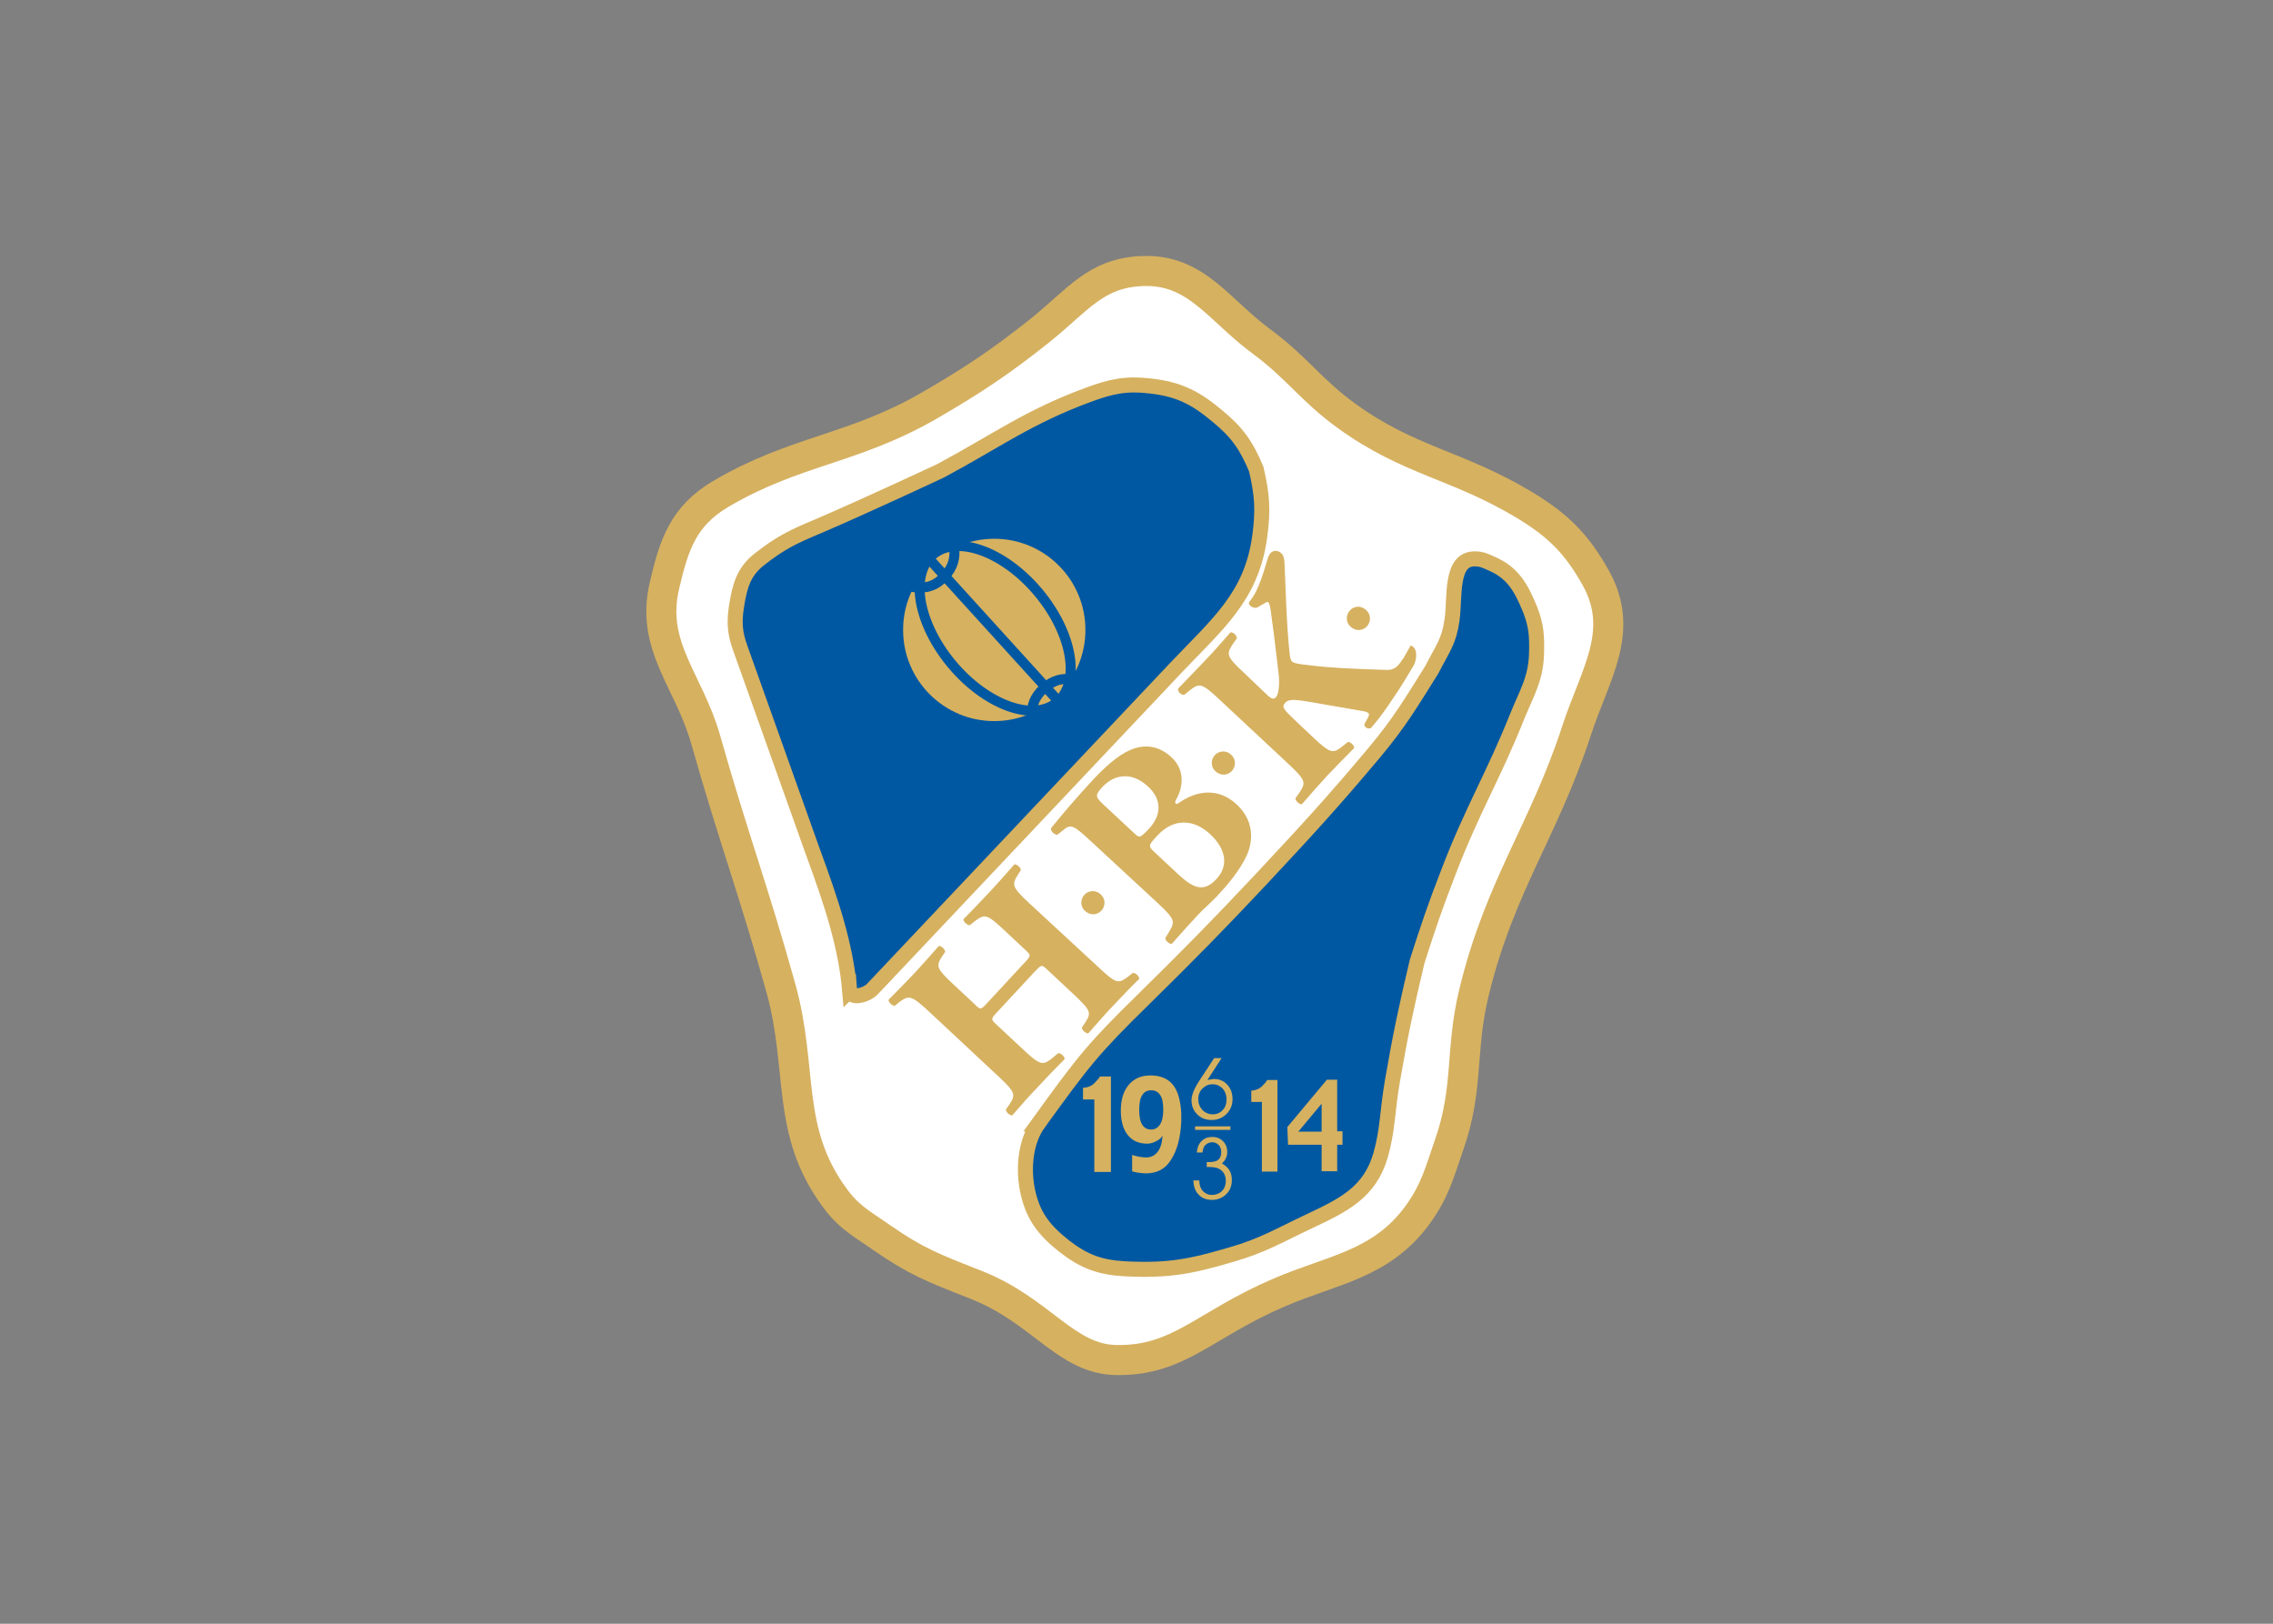 <svg clip-rule="evenodd" fill-rule="evenodd" stroke-miterlimit="3.864" viewBox="0 0 560 400" xmlns="http://www.w3.org/2000/svg"><rect x="0" y="0" width="560" height="400" fill="#808080" stroke="none"/><g transform="matrix(.871 0 0 .871 127.11 29.146)"><path d="m178 41.2c15.4-.7 21.6 10.9 34 20 10 7.4 13.9 13.7 24 21 17.7 12.8 31.1 13.7 50 25 10 6 15.1 11.3 20.4 20.7 8.5 15.2-.1 27.1-5.4 43.3-9.1 28-21.7 43.9-29 74-4 16.5-1.4 27-7 43-2.8 8.1-3.9 13.2-9 20-9.6 12.9-21.2 13.7-36 20-21.3 9.1-31.4 21.2-49 21-14.4-.1-22.4-14.7-41-22-12.2-4.8-16.2-6.2-25.1-12.4-5.8-4-9.6-5.9-13.7-11.6-13.9-18.9-8.8-36.1-15.1-59-7.7-27.7-13.1-42.9-21.3-70.4-5-17-16.5-26.3-12.7-43.6 2.7-12.2 6.3-20.7 17-27 21.1-12.4 37.4-11.7 59-24 12.7-7.2 20.3-12.5 31-21 11-8.9 15.8-16.4 28.9-17z" fill="#fff" stroke="#0058a2"/><path d="m177 43.2c15.4-.7 21.6 10.9 34 20 10 7.4 13.9 13.7 24 21 17.7 12.8 31.1 13.7 50 25 10 6 15.1 11.3 20.4 20.7 8.5 15.2-.1 27.1-5.4 43.3-9.1 28-21.7 43.9-29 74-4 16.5-1.4 27-7 43-2.8 8.1-4 13.1-9 20-10.3 14.1-24.4 15.5-39.1 21.9-21.3 9.1-28.2 19.3-45.9 19.1-14.4-.1-21.3-14-39.9-21.3-12.2-4.8-16.9-6.6-26.3-13.1-5.7-4-9.6-5.9-13.7-11.6-13.9-18.9-8.8-36.1-15.1-59-7.7-27.7-13.5-42.8-21.3-70.4-4.8-16.9-15.7-26.4-11.7-43.6 2.7-11.6 5.3-19.7 16-26 21.1-12.4 37.4-12.5 59-25 12.6-7.3 20.3-12.5 31-21 11.1-8.9 15.9-16.4 29-17z" fill="none" stroke="#d6b160" stroke-width="8.5"/><path d="m94.4 246.7c.2 2.5 4.8 1.4 6.5-.5l85.5-90.5c11.9-12.6 21.7-20.3 24-37.5 1-7.4.7-11.8-1-19-2.8-6.7-5.4-10.4-11-15-6.2-5.2-10.9-7.6-19-8.5-6.8-.8-11 .1-17.5 2.5-16.9 6.2-26.1 13.1-41.8 21.5 0 0-20.7 9.7-34.2 15.5-7.9 3.3-11.1 4.9-17 9.5-4.5 3.5-5.6 7.6-6.5 13.3-.7 4.4-.5 7.5 1 11.7l20.5 57.5c5.4 14.7 9.4 26.7 10.5 39.5z" fill="#0058a2" stroke="#d6b160" stroke-width="4.25"/><g fill="#d6b160"><path d="m146.6 241.5c2.1-2.2 2.1-2.2 3.6-.8l7.6 7.1c4.9 4.6 5 5.2 3.2 8l-.9 1.3c-.1.7 1.1 1.8 1.8 1.7 2.3-2.6 4.6-5.3 7.1-7.9 2.3-2.4 4.7-5 7.3-7.5.1-.7-1.1-1.8-1.8-1.7l-1.4 1.1c-2.7 2-3.3 2-8.2-2.6l-19.7-18.2c-4.9-4.6-5-5.2-3.2-8.1l.8-1.2c.1-.7-1.1-1.8-1.8-1.7-2.2 2.5-4.4 5-6.8 7.6-2.4 2.5-4.8 5.1-7.6 7.9-.1.7 1.1 1.8 1.8 1.7l1.5-1.2c2.7-2 3.3-2 8.2 2.6l6.1 5.7c1.5 1.4 1.6 1.5-.5 3.7l-10.2 11c-2 2.2-2.1 2.2-3.6.7l-6.1-5.7c-4.9-4.6-5-5.2-3.3-7.9l.9-1.3c.1-.7-1.1-1.8-1.8-1.7-2.1 2.4-4.5 5.1-6.7 7.5-2.4 2.5-5 5.2-7.5 7.7-.1.7 1.1 1.8 1.8 1.7l1.3-1.1c2.7-1.9 3.3-1.9 8.3 2.7l19.6 18.3c4.9 4.6 5 5.2 3.2 8l-1 1.4c-.1.7 1.1 1.8 1.8 1.7 2.4-2.8 4.8-5.5 7.2-8 2.2-2.4 4.7-5 7.6-7.9.1-.7-1.1-1.8-1.8-1.7l-1.8 1.5c-2.6 2-3.3 2-8.2-2.6l-7.6-7.1c-1.5-1.4-1.5-1.5.5-3.6z"/><path d="m160.8 219.6c-1.2 1.3-1.2 3.4.2 4.6 1.4 1.3 3.4 1.2 4.6-.1s1.2-3.4-.2-4.6c-1.3-1.3-3.4-1.2-4.6.1z"/><path d="m181.7 222.1c4.7 4.4 4.8 5.1 3.1 7.9l-1.1 1.8c-.2.6 1.1 1.8 1.8 1.7 2.7-3.1 5.1-5.7 7.5-8.3 1.4-1.5 3.5-3.3 5.3-5.2 3-3.2 6.5-7.3 8.5-11.7 1.9-4.4 1.8-10-3.1-14.4-5.2-4.7-11.2-3.7-16-.4-.5.4-1 .5-1.1.3-.3-.2 0-1 .4-1.6 1.1-2 2.9-7.4-1.6-11.5-3.1-2.9-6.6-3.6-10.1-2.6s-7.3 3.9-12 8.9c-4.9 5.3-8.3 9.3-11.8 13.6-.7.8 1 2.2 1.7 2l1.5-1.2c2.3-2 3-1.5 8.3 3.4zm-15.4-27.9c-2.3-2.2-2.7-2.6-.4-5.1 3.4-3.6 8.3-4.4 12.9-.1 3.2 2.9 4.5 7.3.3 11.9-2.6 2.7-2.7 2.7-4.1 1.4zm14.6 13.6c-2.1-2-2.2-2 .5-4.9 4.7-5.1 10.4-4.7 15-.4 4.3 4 5.4 8.8 1.7 12.7-3.8 4.1-6.9 2.2-11-1.6z"/><path d="m197.7 180.1c-1.2 1.3-1.2 3.4.2 4.6 1.4 1.3 3.4 1.2 4.6-.1s1.2-3.4-.2-4.6c-1.3-1.3-3.4-1.2-4.6.1z"/><path d="m205.9 156.8c-4.9-4.6-5-5.2-3.2-8l1.2-1.7c.1-.8-1.1-1.9-1.8-1.7-2.5 2.9-4.9 5.6-7.3 8.1-2.5 2.6-5 5.2-7.5 7.8-.2.9 1 2 1.8 1.7l1.6-1.3c2.6-2 3.3-2 8.2 2.6l19.6 18.3c4.9 4.6 5 5.2 3.2 8l-1.2 1.7c-.1.7 1.1 1.8 1.8 1.7 2.5-2.9 5-5.7 7.2-8.1 2.4-2.5 4.9-5.1 7.6-7.8.1-.7-1.1-1.8-1.8-1.7l-1.6 1.3c-2.6 2-3.3 2-8.2-2.6l-5.5-5.2c-2.8-2.7-3.5-3.4-2.4-4.6s3.2-.9 7.8-.1l6.9 1.2c1.3.2 6.8 1.2 7.5 1.3.8.1 1.2.4 1.4.6s.1.7-.3 1.4l-.9 1.6c-.2.9 1.1 1.6 1.9 1.1 2.6-3 4.6-5.9 6.5-8.8 1.9-2.7 3.5-5.5 5.4-8.6 1-1.6 1.5-5.2-.7-5.9l-2 3.5c-.9 1.1-1.9 3.7-5.1 3.4-9.2-.3-14.8-.5-21.5-1.3-4.1-.4-4.7-.8-5-1.1-.2-.2-.4-.5-.6-1.8-1-8.3-1.3-23.1-1.5-26 0-.5-.1-1.6-.5-2.3-.9-1.4-3.2-1.9-4.1.6s-2.4 9.3-5.4 12.7c-.4.9 1.1 1.9 2.2 1.6l2.8-1.6c.8-.3 1 1.9 1.2 3 0 .3.1.9.2 1.7.6 4.2 1.2 9.4 1.9 15.3.3 1.8.3 5.8-.7 6.9-.6.6-1.1.8-2.8-.9z"/><path d="m235.9 139.2c-1.2 1.3-1.2 3.4.2 4.6 1.4 1.3 3.4 1.2 4.6-.1s1.2-3.4-.2-4.6c-1.3-1.3-3.4-1.3-4.6.1z"/><circle cx="135.3" cy="144.7" r="27.2" stroke="#0058a2" stroke-width="2.83"/><ellipse cx="135.6" cy="144.3" rx="27.3" ry="15.9" stroke="#0058a2" stroke-width="2.83" transform="matrix(-.643 -.766 .766 -.643 112.209 340.907)"/></g><path d="m116.7 124.4 36.8 40.5" fill="none" stroke="#0058a2" stroke-width="2.83"/><path d="m123.9 121c.5 3.4-.3 6-2.6 8.5-2.5 2.7-5.2 3.6-8.8 3.1 0 0-1.1-.2-1.7-.6" fill="none" stroke="#0058a2" stroke-width="2.83"/><path d="m158.2 158.8c-3.6-.7-6.3.1-9 2.5-2.5 2.4-3.5 4.8-3.2 8.3" fill="none" stroke="#0058a2" stroke-width="2.83"/><path d="m147.7 284.4c13-18 15.6-21.3 29.9-35.3 13.2-13 20.5-20.4 33.1-33.8 12.8-13.7 20.2-21.7 32.1-35.9 7.2-8.6 10.4-14.1 16.3-23.5 3.1-6.1 4.8-7.8 5.7-14.1.9-6.5-.6-17.3 6.5-17.2 1.9 0 3 .6 4.8 1.4 6 2.6 8.3 6.9 10.8 13 1.7 4.4 1.9 7.2 1.8 11.9-.1 7.5-2.7 11.4-5.5 18.3-6.8 17-12.7 26.4-19.4 43.9-3.8 9.8-5.7 15.4-8.9 25.4-3.1 13.1-4.7 20.6-7 33.9-1.4 8.1-1.3 13.8-3.3 20.8-3.1 10.7-10.6 14.2-20.3 18.8-8.7 4.1-13 6.8-22 9.4-11.3 3.3-17.5 4.6-29.9 4-7.2-.4-11.6-2-17.3-6.4-5.8-4.6-8.9-8.6-10.4-15.8-1.5-7.6 0-14.6 3-18.8z" fill="#0058a2" stroke="#d6b160" stroke-width="4.25"/><path d="m168.3 298h-4.7v-20.5h-3.2v-3.3c1.5-.1 2.6-.6 3.3-1.4.8-.8 1.3-1.4 1.5-1.8h3.1z" fill="#d6b160"/><path d="m188.2 283.7c-.2 4.4-1.1 8-2.8 10.7-1.6 2.7-4 4-7.2 4-.8 0-1.5-.1-2.2-.2-.6-.1-1.2-.2-1.7-.4v-4.6c.7.2 1.4.4 2 .5s1.3.2 1.9.2c1.5 0 2.6-.6 3.4-1.7s1.2-2.6 1.3-4.5c-.3.6-.9 1.2-1.8 1.6-.9.5-1.8.7-2.5.7-2.4 0-4.2-.8-5.5-2.4s-2-3.9-2-6.9c0-3.1.7-5.5 2.2-7.3s3.5-2.7 6.2-2.7c2.8 0 4.9.9 6.3 2.6s2.2 4.4 2.4 8.1zm-5.1-3.3c0-2-.3-3.4-.9-4.2-.6-.9-1.5-1.3-2.5-1.3-1.1 0-1.9.4-2.5 1.3-.6.8-.9 2.3-.9 4.3 0 1.9.3 3.3.9 4.2s1.4 1.3 2.5 1.3c.9 0 1.8-.4 2.4-1.3.7-1 1-2.4 1-4.3z" fill="#d6b160"/><path d="m215.5 297.9h-4.5v-19.7h-3v-3.2c1.4-.1 2.4-.6 3.1-1.3s1.2-1.3 1.4-1.7h2.9v25.9z" fill="#d6b160"/><path d="m233.8 290.3h-1.5v7.5h-4.4v-7.5h-9.5l-.2-5 11.2-13.4h2.9v14.6h1.5zm-5.9-3.7v-7.9l-6.6 7.9z" fill="#d6b160"/><path d="m197.1 273.2c-1.2 0-2.1.4-2.9 1.2s-1.2 1.8-1.2 3 .4 2.2 1.2 3.1c.8.8 1.8 1.2 2.9 1.2s2.1-.4 2.8-1.2c.8-.8 1.1-1.8 1.1-3.1 0-1.2-.4-2.2-1.1-3-.8-.8-1.7-1.2-2.8-1.2zm.4-7.4h2.1l-4 6.2c.4-.1.7-.1 1-.2.3 0 .6-.1.8-.1 1.5 0 2.8.5 3.8 1.6s1.5 2.4 1.5 4.1-.6 3.1-1.7 4.2-2.5 1.7-4.2 1.7-3-.5-4.1-1.6-1.6-2.4-1.6-4c0-1.4.7-3.2 2.2-5.5l.2-.3z" fill="#d6b160"/><path d="m199.7 295.6c.9.5 1.6 1.1 2.1 1.9s.7 1.7.7 2.8c0 1.6-.5 3-1.6 4-1 1-2.4 1.6-4 1.6s-2.9-.5-3.8-1.5c-1-1-1.4-2.3-1.5-4h1.7c0 1.2.3 2.2 1 3 .7.7 1.5 1.1 2.6 1.1s2.1-.4 2.8-1.1 1.1-1.7 1.1-2.8c0-1.3-.4-2.3-1.2-3s-1.9-1-3.4-1h-.8v-1.4h.8c1.1 0 2-.2 2.5-.7.6-.5.8-1.2.8-2.1 0-.8-.2-1.5-.7-2s-1.1-.8-1.8-.8c-.8 0-1.5.3-2 .8s-.7 1.2-.8 2.1h-1.6c.1-1.3.5-2.4 1.3-3.2s1.8-1.2 3.1-1.2c1.2 0 2.2.4 3 1.2s1.2 1.8 1.2 3c0 .7-.1 1.3-.4 1.8-.2.6-.6 1-1.1 1.5z" fill="#d6b160"/><path d="m192.1 285.6h10" fill="none" stroke="#d6b160"/></g></svg>